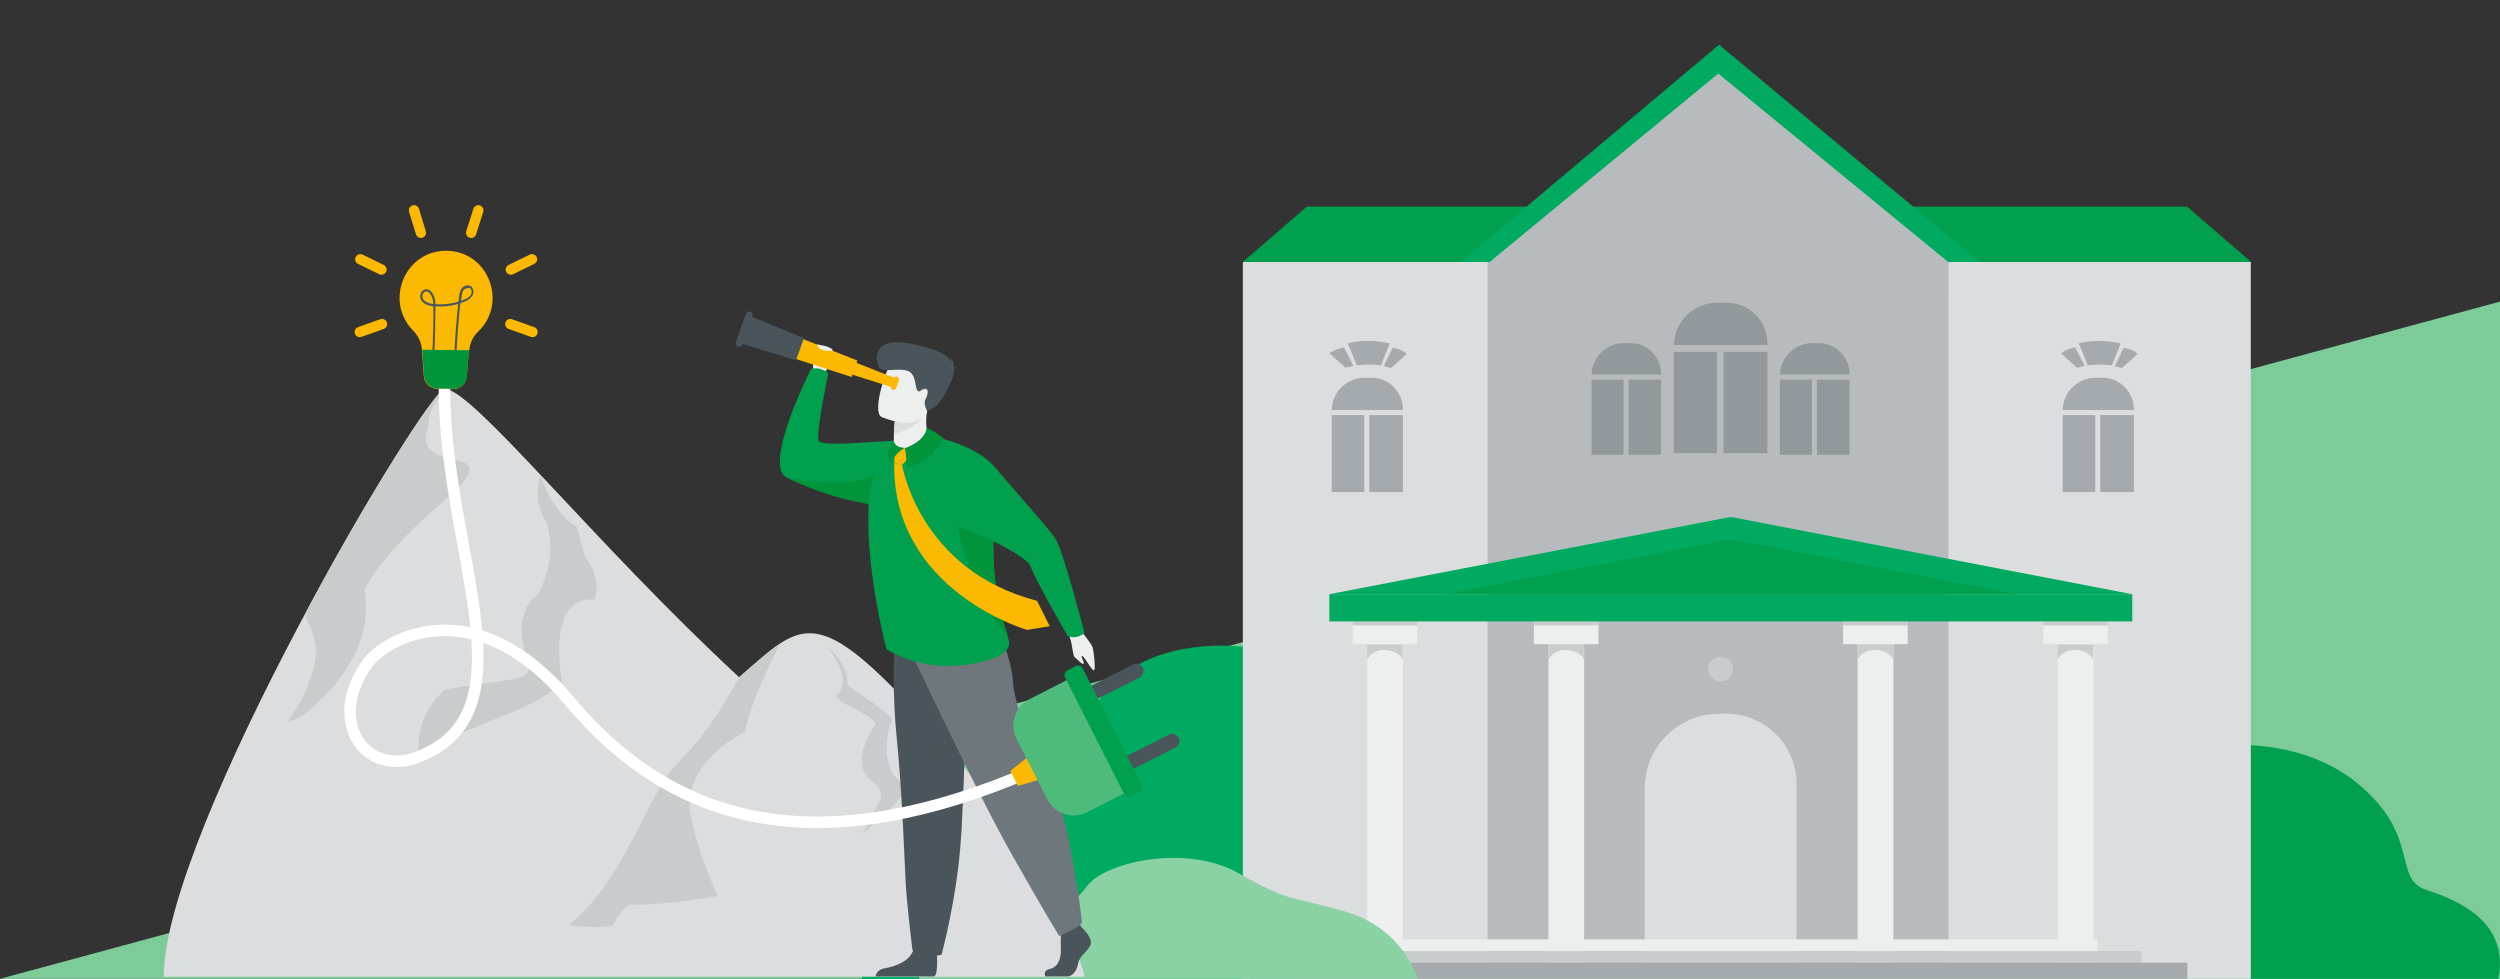 <?xml version="1.0" encoding="utf-8"?>
<!-- Generator: Adobe Illustrator 25.0.1, SVG Export Plug-In . SVG Version: 6.00 Build 0)  -->
<svg version="1.1" id="Layer_1" xmlns="http://www.w3.org/2000/svg" xmlns:xlink="http://www.w3.org/1999/xlink" x="0px" y="0px"
	 viewBox="0 0 945 370" style="enable-background:new 0 0 945 370;" xml:space="preserve">
<rect x="0" y="0" width="945" height="370" fill="#333333" stroke="none"/>
<style type="text/css">
	.st0{fill:#7CCB99;}
	.st1{fill:#00AB61;}
	.st2{fill:#00A04E;}
	.st3{fill:#DBDDDE;}
	.st4{fill:#B7BBBD;}
	.st5{fill:#EDEEEE;}
	.st6{fill:#C8CCCD;}
	.st7{fill:#A4AAAD;}
	.st8{fill:#92999D;}
	.st9{fill:#8AD1A3;}
	.st10{fill:#FBBA00;}
	.st11{fill:#4A555B;}
	.st12{fill:#00953B;}
	.st13{fill:none;stroke:#FBBA00;stroke-width:3.897;stroke-linecap:round;stroke-linejoin:round;}
	.st14{fill:#6E777C;}
	.st15{fill:none;stroke:#FFFFFF;stroke-width:4.349;stroke-miterlimit:10;}
	.st16{fill:#4EBB7D;}
</style>
<polygon class="st0" points="0,370 945,370 945,114 "/>
<path class="st1" d="M471.8,244.7c0,0-29.2-4.8-49.1,11.5s-8.1,44.2-24.5,47.8c-23.6,5.2-78,15-72.3,66.1h165.9l-7.1-112.4
	L471.8,244.7z"/>
<path class="st2" d="M831.8,282.5c0,0,34.9-6.4,59.2,13.5s13.2,36.2,26.2,40.4s31.3,12.6,27.2,33.6H827L831.8,282.5z"/>
<rect x="469.8" y="99" class="st3" width="381" height="271"/>
<rect x="562.3" y="96.6" class="st4" width="174.2" height="268.9"/>
<rect x="511.3" y="234.9" class="st5" width="24.4" height="8.6"/>
<rect x="516.8" y="243.5" class="st5" width="13.5" height="125"/>
<path class="st6" d="M516.8,249.2c1.4-2.3,4-3.7,6.7-3.5c5.2,0.2,6.7,3.5,6.7,3.5v-5.6h-13.4V249.2z"/>
<rect x="511.3" y="234.9" class="st6" width="24.4" height="1.5"/>
<rect x="579.8" y="234.9" class="st5" width="24.4" height="8.6"/>
<rect x="585.3" y="243.5" class="st5" width="13.5" height="125"/>
<path class="st6" d="M585.3,249.2c1.4-2.3,4-3.7,6.7-3.5c5.2,0.2,6.7,3.5,6.7,3.5v-5.6h-13.4V249.2z"/>
<rect x="579.8" y="234.9" class="st6" width="24.4" height="1.5"/>
<rect x="696.7" y="234.9" class="st5" width="24.4" height="8.6"/>
<rect x="702.2" y="243.5" class="st5" width="13.5" height="125"/>
<path class="st6" d="M702.2,249.2c1.4-2.3,4-3.7,6.7-3.5c5.2,0.2,6.7,3.5,6.7,3.5v-5.6h-13.4V249.2z"/>
<rect x="696.7" y="234.9" class="st6" width="24.4" height="1.5"/>
<rect x="772.3" y="234.9" class="st5" width="24.4" height="8.6"/>
<rect x="777.8" y="243.5" class="st5" width="13.5" height="125"/>
<path class="st6" d="M777.8,249.2c1.4-2.3,4-3.7,6.7-3.5c5.2,0.2,6.7,3.5,6.7,3.5v-5.6h-13.4V249.2z"/>
<rect x="772.3" y="234.9" class="st6" width="24.4" height="1.5"/>
<path class="st3" d="M649.9,269.8h2.7c14.7,0,26.5,11.9,26.5,26.5V368l0,0h-57.4l0,0v-70C621.7,282.4,634.3,269.8,649.9,269.8z"/>
<path class="st7" d="M515.9,141.8h2.6c7.1,0,12.8,5.7,12.8,12.8v32.4l0,0h-28.9l0,0v-31.6C502.3,147.8,508.4,141.8,515.9,141.8z"/>
<path class="st3" d="M518.4,140.7h-2.6c-8.1,0-14.6,6.5-14.6,14.6V188h31v-33.4C532.2,146.9,526.1,140.7,518.4,140.7z M515.9,142.8
	h2.6c6.5,0,11.7,5.3,11.8,11.8v31.4h-26.9V155C503.5,148.2,509.1,142.8,515.9,142.8z"/>
<rect x="502.5" y="155" class="st3" width="28.2" height="1.9"/>
<rect x="515.7" y="156" class="st3" width="1.9" height="30.8"/>
<path class="st7" d="M509.5,129.8c0,0,6.2-2.1,15.8,0l-3.3,8.3c-3-0.4-6.1-0.4-9.1,0L509.5,129.8z"/>
<path class="st7" d="M511.6,138.3l-3.6-7c0,0-3.9,0.8-5.4,2.3l6,5.4L511.6,138.3z"/>
<path class="st7" d="M523.1,138.4l3.3-6.9c0,0,3.4,0.3,5.3,2.3l-5.9,5.3L523.1,138.4z"/>
<path class="st8" d="M649.2,113h3.4c9.3,0,16.9,7.5,16.9,16.9v42.7l0,0h-38.2l0,0v-41.7C631.3,121,639.3,113,649.2,113
	C649.2,113,649.2,113,649.2,113z"/>
<path class="st4" d="M652.6,111.7h-3.4c-10.6,0-19.2,8.6-19.2,19.2v43h40.9v-44C670.8,119.8,662.6,111.7,652.6,111.7z M649.2,114.4
	h3.4c8.6,0,15.5,6.9,15.5,15.5v41.4h-35.4v-40.3c0-0.1,0-0.3,0-0.5C632.9,121.5,640.2,114.4,649.2,114.4z"/>
<rect x="631.6" y="130.4" class="st4" width="37.2" height="2.6"/>
<rect x="649" y="131.7" class="st4" width="2.5" height="40.6"/>
<path class="st8" d="M685.1,128.7h2.5c6.9,0,12.5,5.6,12.5,12.5l0,0v31.7l0,0h-28.3l0,0V142C671.8,134.7,677.8,128.7,685.1,128.7
	L685.1,128.7L685.1,128.7z"/>
<path class="st4" d="M687.6,127.7h-2.5c-7.9,0-14.3,6.4-14.3,14.3v31.9h30.3v-32.7C701.1,133.8,695.1,127.7,687.6,127.7z
	 M685.1,129.7h2.5c6.3,0,11.5,5.2,11.5,11.5v30.7h-26.3V142c0-0.1,0-0.2,0-0.3C673,135,678.5,129.7,685.1,129.7L685.1,129.7z"/>
<rect x="672" y="141.6" class="st4" width="27.6" height="1.9"/>
<rect x="684.9" y="142.6" class="st4" width="1.9" height="30.2"/>
<path class="st8" d="M613.9,128.7h2.5c6.9,0,12.5,5.6,12.5,12.5l0,0v31.7l0,0h-28.3l0,0V142C600.6,134.7,606.6,128.7,613.9,128.7
	L613.9,128.7L613.9,128.7z"/>
<path class="st4" d="M616.4,127.7h-2.5c-7.9,0-14.3,6.4-14.3,14.3v31.9h30.3v-32.7C629.9,133.8,623.9,127.7,616.4,127.7z
	 M613.9,129.7h2.5c6.3,0,11.5,5.2,11.5,11.5v30.7h-26.3V142c0-0.1,0-0.2,0-0.3C601.8,135,607.2,129.7,613.9,129.7L613.9,129.7z"/>
<rect x="600.8" y="141.6" class="st4" width="27.6" height="1.9"/>
<rect x="613.7" y="142.6" class="st4" width="1.9" height="30.2"/>
<path class="st7" d="M792.2,141.8h2.6c7.1,0,12.8,5.7,12.8,12.8v32.4l0,0h-28.9l0,0v-31.6C778.6,147.8,784.7,141.8,792.2,141.8
	L792.2,141.8z"/>
<path class="st3" d="M794.8,140.7h-2.6c-8.1,0-14.6,6.5-14.6,14.6V188h31v-33.4C808.6,146.9,802.4,140.7,794.8,140.7z M792.2,142.8
	h2.6c6.5,0,11.7,5.3,11.8,11.8v31.4h-26.9V155C779.8,148.2,785.4,142.8,792.2,142.8z"/>
<rect x="778.8" y="155" class="st3" width="28.2" height="1.9"/>
<rect x="792" y="156" class="st3" width="1.9" height="30.8"/>
<path class="st7" d="M785.8,129.8c0,0,6.2-2.1,15.8,0l-3.3,8.3c-3-0.4-6.1-0.4-9.1,0L785.8,129.8z"/>
<path class="st7" d="M788,138.3l-3.6-7c0,0-3.9,0.8-5.3,2.3l6,5.4L788,138.3z"/>
<path class="st7" d="M799.4,138.4l3.3-6.9c0,0,3.4,0.3,5.3,2.3l-5.9,5.3L799.4,138.4z"/>
<polygon class="st2" points="635,99 469.8,99 494,78.1 688,78.1 "/>
<polygon class="st2" points="685.7,99 850.9,99 826.7,78.1 632.7,78.1 "/>
<rect x="502.5" y="224.6" class="st1" width="303.5" height="10.3"/>
<polygon class="st1" points="563,99 552.2,99 649.8,16.9 748.2,99 "/>
<polygon class="st1" points="502.5,224.6 654.2,195.4 805.9,224.6 "/>
<polygon class="st2" points="546,224.6 654.2,203.8 762.4,224.6 "/>
<polygon class="st4" points="736.5,109.8 563,109.8 563,99.1 649.5,27.8 736.5,99.1 "/>
<circle class="st6" cx="650.4" cy="252.9" r="4.7"/>
<rect x="506.6" y="355.1" class="st5" width="286.2" height="4.4"/>
<rect x="490" y="359.5" class="st6" width="319.5" height="4.4"/>
<rect x="472.7" y="363.9" class="st7" width="354.1" height="6.1"/>
<path class="st9" d="M535.9,370c0,0-5.3-19-27.3-25.4s-20.6-3.2-40.4-14.5s-51-4.2-57.4,5s-21.3,14.1-41.8,13.8S347.4,370,347.4,370
	H535.9z"/>
<path class="st3" d="M410,369.1c0,0-9.4-39.9-58.9-94.7c-42.8-47.4-47.6-39.5-71.7-18.4C224.6,205.3,178.6,147,168.1,147
	c-6.8,0-106.2,167-106.2,222.2H410z"/>
<path class="st6" d="M320.2,258.8c12.2,8.7,18.5,12.7,16.8,13.9c-4.2,10.7-0.4,20.6,2.5,21.8c7,5.2-6,13.4-13.3,20.8
	c5.8-13.2,10.6-14.4,2.5-20.8c-7.7-7.1,2.2-20.6,2.2-20.6c0.2-3.8-18.2-9.2-14.1-11.6c5.9-7.3-4.9-18.6-4.9-18.6
	C321.7,251.7,320.2,258.8,320.2,258.8z"/>
<path class="st6" d="M215.1,349.7c0,0,9.6,1.6,16.6,0c0,0,3-5.9,5.9-7.6c0.5-0.4,9.2,0.8,33.6-3.4c0,0-13.4-30.1-10.1-39.8
	s8.9-15.9,20.6-22.4c0-1.4,2.5-12.9,13.3-33.1c0,0-0.8,0-4.6,3.2c-3.8,3.2-5.3,4.4-11,9.4c0,0-9.6,19.1-22.8,31.9
	C244.9,299.3,236.9,331.8,215.1,349.7z"/>
<path class="st6" d="M221.1,210.5c6.7,8.1,3.6,16.1,3.6,16.1c-18.7-1.2-12.3,30.6-12.3,30.6c-9,11.9-35.8,15.7-54,28.7
	c-1.3-9.6,2.5-19.1,10-25.2c25.9-5.1,35.3-1.8,30.4-13c-5.3-17.2,4.4-23,4.4-23c4.8-8.2,6.1-18.1,3.5-27.2c-5.8-7.8-2.4-18-2.4-18
	c5.2,15.7,13.8,19.7,13.8,19.7C219.1,203,221.1,210.5,221.1,210.5z"/>
<path class="st6" d="M168.1,189c-26.6,22.9-30.3,34.1-30.3,34.1c4.9,27.8-23.5,47.3-23.5,47.3c-13,7,2.5-2.5,5-22.2
	c0.8-6.7-2.5-11.4-4-16.1c24.2-45.8,49.7-85.1,52.9-85.1c0.4,0,0.8,0.1,1.2,0.2c-8.7,7.4-6.7,11.4-7.9,15.2
	C156.3,180.9,194.7,166.1,168.1,189z"/>
<path class="st10" d="M168.8,94.8c-15.7-0.2-23.7,19-12.6,30.2c2,2,3.2,4.7,3.3,7.5l0.7,9.7c0.2,2.7,2.4,4.7,5.1,4.8l5.9,0.1
	c2.7,0,4.9-2,5.2-4.7c0.9-9.7,0.5-13.4,4.4-17.1C192.1,114.3,184.5,94.9,168.8,94.8z"/>
<path class="st11" d="M163.3,135.6c0.5-8.4,0.6-17.3,0.5-19.8c-8.8-1-3.9-9.7-0.5-5.2c0.9,1.3,1.3,2.8,1.3,4.4
	c2.9,0.2,5.9-0.1,8.7-1c0.2-2,0.3-3.6,1.1-4.8c1.2-1.8,3.8-1.9,4.4,0.2c0.3,0.8,0.2,1.7-0.3,2.4c-0.9,1.5-2.8,2.3-4.5,2.8
	c-0.7,6.6-1.2,13.3-1.5,19.9h-0.8c0.3-6.5,0.8-13.1,1.5-19.6c-2.8,0.8-5.7,1.1-8.6,0.9c0,3.2-0.1,11.9-0.5,19.8L163.3,135.6z
	 M160,113.1c0.6,1,1.9,1.6,3.8,1.8c0-1.4-0.4-2.7-1.2-3.8C160.8,108.7,158.9,111.5,160,113.1L160,113.1z M175.2,109.7
	c-0.7,1-0.7,2.4-0.9,4c1.4-0.5,3-1.1,3.7-2.3c0.5-0.8,0.3-2.2-0.5-2.6C177.2,108.8,175.6,109,175.2,109.7L175.2,109.7z"/>
<path class="st12" d="M159.6,132.2v0.2l0.7,9.7c0.2,2.7,2.4,4.7,5.1,4.8l5.9,0.1c2.7,0,4.9-2,5.2-4.7c0.4-4.3,0.5-7.4,0.9-9.9
	L159.6,132.2z"/>
<line class="st13" x1="156.5" y1="79.5" x2="159.1" y2="88"/>
<line class="st13" x1="136.2" y1="98" x2="144.2" y2="101.9"/>
<line class="st13" x1="136" y1="125.5" x2="144.4" y2="122.5"/>
<line class="st13" x1="180.8" y1="79.5" x2="178.1" y2="88"/>
<line class="st13" x1="201.1" y1="98" x2="193.1" y2="101.9"/>
<line class="st13" x1="201.3" y1="125.5" x2="192.9" y2="122.5"/>
<path class="st5" d="M311.5,140.9c0,0,5.3-5.3,2.1-7.6c-3.2-2.3-5.1-1.5-5.7-0.1c-0.6,1.4-0.6,7.5-0.6,7.5L311.5,140.9z"/>
<path class="st2" d="M297.4,180.5c5.6,2.7,11.4,5,17.3,6.8c4.5,1.4,9.2,2.4,13.8,3.2c1.1,0.2,2.2,0.3,3.2,0.5
	c10.9,1.3,17.5,0.1,17.5,0.1s-1.2-24.4-9.2-24.5c-9.2,0-29.7,2.6-30.6-0.1c-1-3,3.7-25.5,3.7-25.5c-3.4-2.6-6.5-1.6-6.5-1.6
	S288.1,175.9,297.4,180.5z"/>
<path class="st12" d="M297.4,180.5c5.6,2.7,11.4,5,17.3,6.8c4.5,1.4,9.2,2.4,13.8,3.2c4.6-7,8.5-14.4,2.3-11
	C320,185.4,297.4,180.5,297.4,180.5z"/>
<path class="st11" d="M354.1,360.1c0,0,0.7,8.2-1,9l-22.1,0c0,0,0-2.5,3.5-3.1c3.5-0.6,9.8-2.6,10.8-7.3
	C346.5,354.1,354.1,360.1,354.1,360.1z"/>
<path class="st11" d="M337.9,261.3c0.1,5.3,0.4,10.8,0.9,15.8c2.4,23.5,3.2,51.8,3.6,57.3c0.6,9.5,2.5,24.7,2.5,24.7s3.7,3.5,11,1.8
	c0,0,6-21.8,7.4-44.8c0-0.4,0-0.8,0.1-1.1c0.2-3,0.3-6.5,0.5-10.3c1.1-25.1,2.3-62.4,2.3-62.4l-27.7-6.5
	C338.3,235.8,337.7,248,337.9,261.3z"/>
<path class="st11" d="M337.9,261.3c7,12.1,20.4,34.4,25.8,43.4c1.1-25.1,2.3-62.4,2.3-62.4l-27.7-6.5
	C338.3,235.8,337.7,248,337.9,261.3z"/>
<path class="st5" d="M408.1,237.9c0,0,4.5,5.3,4.9,6.8s1.1,6.8,0.7,8.4s-3.4-4.4-4.5-5.1c-1.1-0.6,0.8,2.4,0.4,2.9
	c-0.4,0.5-2.5-1.8-3.4-2.5c-0.8-0.8-0.8-4.9-1.8-7.4C403.6,238.4,408.1,237.9,408.1,237.9z"/>
<path class="st11" d="M409.1,350.8c0,0,3.9,3.6,3.2,6.1s-4.3,4.2-4.8,7.4c-0.5,3.1-2.4,4.8-4.1,4.8h-8.2c0,0-1.3-2.2,1.8-2.9
	c3.1-0.7,4.2-4.3,4-7.7c-0.1-2.6,0-5.3,0.3-7.9l6.5-1.5L409.1,350.8z"/>
<path class="st14" d="M342.6,242.8c0,0,25.9,55.5,39.7,79.9s18.1,31.1,18.1,31.1s7.9-3.1,8.6-5.2c0,0-5.3-47-14.5-58.5
	c-5.2-6.5-11.4-25.9-11.6-32.7c-0.3-6.8-6.3-23-6.3-23L342.6,242.8z"/>
<path class="st2" d="M335.1,245.4c7.5,4.5,16.2,6.6,24.9,6.3c6.4-0.3,19.1-2.1,21.2-7.2c0.5-1.2,0.1-2.7-0.6-5.1
	c-1.9-6.1-6.2-17.6-4.9-43.2c0.1-2.2,0.1-4.5-0.2-6.7c-1.4-12.6-8.6-20.1-15.6-22.5c-17-5.9-22.7,2.3-22.7,2.3s-7.5,6-8.6,18.4
	C326.3,212.7,335.1,245.4,335.1,245.4z"/>
<path class="st5" d="M354.6,170.5c0,0-8.9,2.3-16.6-1.5c0,0-1.5-0.9-0.1-2.5c0-1.7,0-1.5,0-2.7c0-1.5,0.1-2.9,0.3-4.4l6.1-3.4
	l6.5-3.1c-0.3,1.4-0.5,2.8-0.6,4.2C349.3,166.7,354.6,170.5,354.6,170.5z"/>
<path class="st3" d="M349.5,157.1c0,0-4.6,5.9-11.6,6.7c0.1-2.8,0.5-5.6,0.5-5.6l5.9-2.1L349.5,157.1z"/>
<path class="st5" d="M333.2,157.6c0,0,13.7,6.2,17.4-2.3c3.7-8.5,7.9-13.3-0.7-17.6c-8.6-4.3-11.7-1.8-13.6,0.7
	C334.4,140.9,329.7,155.8,333.2,157.6z"/>
<path class="st11" d="M360.4,139.3c0.2-0.1,0.5-0.2,1.2,0c-0.3-0.3-0.7-0.6-1.2-0.7c0.1-1,0-2.7-1.4-3.6c0.5,0.4,0.7,1.1,0.6,1.7
	c-1.3-2.4-4.9-4.8-16.1-6.9c-14.8-2.7-12.5,7.8-10.9,9.4c1.6,1.6,7.1-0.2,10.5,1c3.4,1.2,2.7,6.5,3.7,7.4c1,1,0.9-0.3,2.7-0.6
	c1.8-0.3,1.2,2.4,0.3,4c-0.9,1.6,0.7,4.5,0.7,4.5l2.9-1.8c2.9-1.8,7.6-11.4,7.2-13.8C360.5,139.7,360.4,139.5,360.4,139.3z"/>
<polygon class="st10" points="314.5,139.2 337.6,146.5 338.8,143.1 316.2,134.2 "/>
<polygon class="st10" points="296.8,134.4 321.9,142.5 324.1,136.3 299.6,126.6 "/>
<polygon class="st11" points="279.7,129.7 300.9,136.2 303.9,127.8 283.3,119.4 "/>
<path class="st11" d="M278.9,131L278.9,131c-0.7-0.2-1-0.9-0.8-1.6c0,0,0,0,0,0l3.9-10.8c0.2-0.6,0.9-1,1.6-0.8c0,0,0,0,0,0l0,0
	c0.7,0.2,1,0.9,0.8,1.6c0,0,0,0,0,0l-3.9,10.9C280.3,131,279.5,131.3,278.9,131C278.9,131.1,278.9,131,278.9,131z"/>
<path class="st10" d="M337.4,147.3L337.4,147.3c0.6,0.2,1.2-0.1,1.4-0.7l1-2.8c0.2-0.6-0.1-1.2-0.7-1.4l0,0
	c-0.6-0.2-1.2,0.1-1.4,0.6c0,0,0,0,0,0l-1,2.8C336.5,146.4,336.8,147.1,337.4,147.3z"/>
<path class="st12" d="M380.6,239.5c-1.9-6.1-6.2-17.6-4.9-43.2c0.1-2.2,0.1-4.5-0.2-6.7l0,0c-5.6-0.5-14.2,5.6-14.2,5.6
	S366.6,227.3,380.6,239.5z"/>
<path class="st2" d="M354.9,165.7c0,0,14.4,2.5,21.8,11.6c7.5,9.1,19.5,22,22.4,26.6s10.8,35.2,10.8,35.2s-0.5,1-2.7,1.6
	c-1.2,0.3-2.5,0.2-3.6-0.3c0,0-10.5-17.9-14.4-26.9c-1.6-3.7-30-18.5-40.6-16.9C344.4,197.1,354.9,165.7,354.9,165.7z"/>
<path class="st5" d="M314.8,132.6c0,0-3.1,0.4-4.7-0.7s-1.2-1.7-1.2-1.7S314.7,130.9,314.8,132.6z"/>
<path class="st10" d="M341,175.7c0,0,6.3,39.8,51,51.4l4.8,9.6l-8.6,1.4c0,0-50.9-14.7-50.2-63.1L341,175.7z"/>
<polygon class="st10" points="342,169.3 344,169.5 344,172.5 341,175.7 338.1,175 338.1,170.8 340.2,169.3 "/>
<path class="st12" d="M350.3,161.7c0,0,2.3,0.8,6.4,4c0,0-4.5,9.6-14.1,10.8c0.1-2.4-0.1-4.8-0.5-7.1
	C342,169.4,349.8,166.9,350.3,161.7z"/>
<path class="st12" d="M342,169.3c0,0-4.7,2.5-5,6.3c0,0-1.7-2.8-1.3-4.8c0.4-1.6,1.1-3.1,2.2-4.4C337.9,166.5,337.6,169,342,169.3z"
	/>
<path class="st15" d="M168,147c0,61.1,33.9,121.7-9.6,139c-20.2,8.1-35.2-13.2-19.6-35.1c7.2-10.1,41.2-28.1,76.3,13.9
	c41,49.1,96.7,60.5,175.3,26.5"/>
<polygon class="st10" points="394.3,294.3 384.8,297.1 381.9,291.4 389.7,285.2 "/>
<path class="st11" d="M444.3,282.6l-17.2,8.7l-2.5-4.9l17.3-8.7c1.4-0.7,3-0.1,3.7,1.2l0,0C446.2,280.2,445.7,281.9,444.3,282.6
	C444.3,282.6,444.3,282.6,444.3,282.6z"/>
<path class="st16" d="M408.5,254.4l-19.2,9.8c-5.6,2.8-7.8,9.7-5,15.2l11.5,22.6c2.8,5.6,9.6,7.9,15.2,5c0,0,0,0,0,0l19.2-9.8
	L408.5,254.4z"/>
<path class="st11" d="M430.8,256.1l-17.2,8.7l-2.5-4.9l17.2-8.7c1.4-0.7,3-0.1,3.7,1.2l0,0C432.6,253.7,432.1,255.4,430.8,256.1z"/>
<path class="st2" d="M403.5,253.4l3.1-1.6c1-0.5,2.2-0.1,2.7,0.9l22.3,44c0.5,1,0.1,2.2-0.9,2.7l-3.1,1.6c-1,0.5-2.2,0.1-2.7-0.9
	l-22.3-44C402.1,255.2,402.5,254,403.5,253.4z"/>
</svg>
